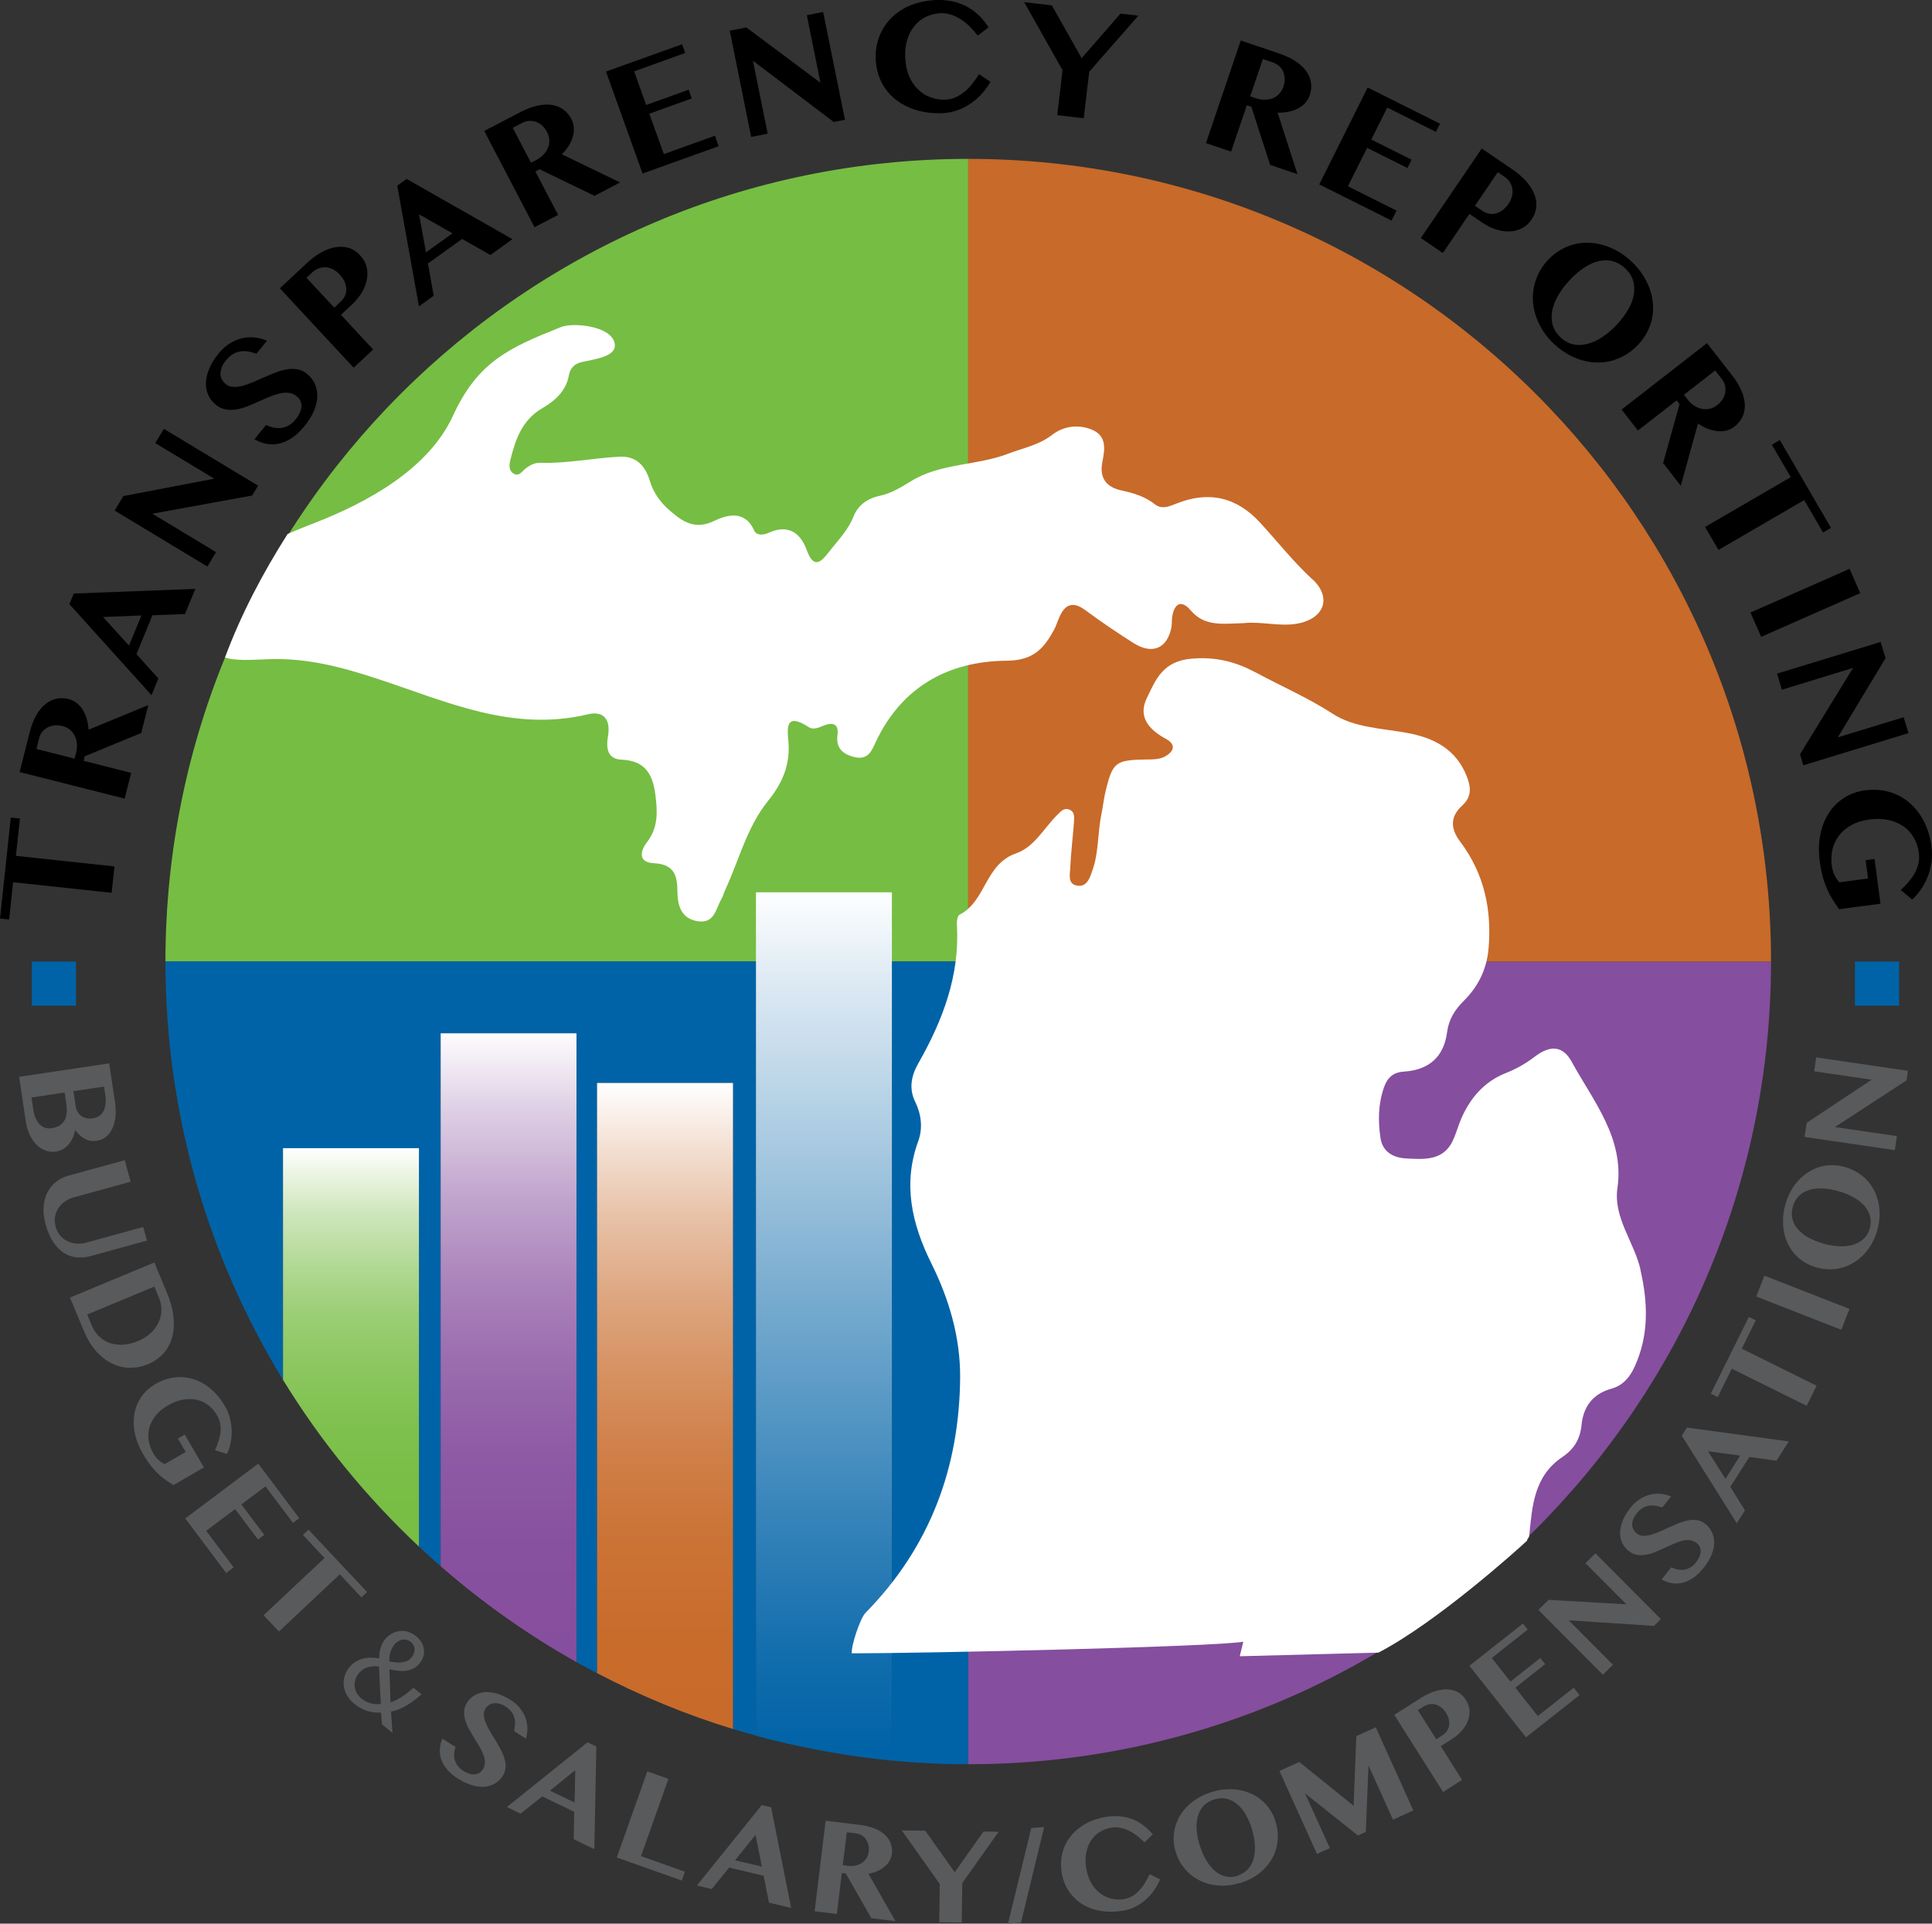 <?xml version="1.0" encoding="UTF-8"?><svg id="Layer_4" xmlns="http://www.w3.org/2000/svg" xmlns:xlink="http://www.w3.org/1999/xlink" viewBox="0 0 186.03 185.25"><rect x="0" y="0" width="186.03" height="185.25" fill="#333333" stroke="none"/><defs><style>.cls-1{fill:url(#linear-gradient);}.cls-1,.cls-2,.cls-3,.cls-4,.cls-5,.cls-6,.cls-7,.cls-8,.cls-9,.cls-10,.cls-11,.cls-12{stroke-width:0px;}.cls-2{fill-rule:evenodd;}.cls-2,.cls-11{fill:#fff;}.cls-3{fill:url(#linear-gradient-4);}.cls-4{fill:url(#linear-gradient-2);}.cls-5{fill:url(#linear-gradient-3);}.cls-7{fill:#76bd43;}.cls-8{fill:#595a5c;}.cls-9{fill:#c86a29;}.cls-10{fill:#864e9e;}.cls-12{fill:#0063a7;}</style><linearGradient id="linear-gradient" x1="64.03" y1="168.06" x2="64.03" y2="104.29" gradientUnits="userSpaceOnUse"><stop offset="0" stop-color="#c86a29"/><stop offset=".17" stop-color="#c86c2c"/><stop offset=".31" stop-color="#cb7336"/><stop offset=".44" stop-color="#d07f48"/><stop offset=".56" stop-color="#d69161"/><stop offset=".68" stop-color="#dea781"/><stop offset=".8" stop-color="#e8c2a8"/><stop offset=".91" stop-color="#f4e2d6"/><stop offset="1" stop-color="#fff"/></linearGradient><linearGradient id="linear-gradient-2" x1="33.8" y1="150.68" x2="33.8" y2="110.57" gradientUnits="userSpaceOnUse"><stop offset=".01" stop-color="#77bd43"/><stop offset=".2" stop-color="#79be46"/><stop offset=".35" stop-color="#80c14f"/><stop offset=".48" stop-color="#8cc760"/><stop offset=".61" stop-color="#9ccf77"/><stop offset=".72" stop-color="#b2d995"/><stop offset=".84" stop-color="#cde6ba"/><stop offset=".94" stop-color="#ecf5e4"/><stop offset="1" stop-color="#fff"/></linearGradient><linearGradient id="linear-gradient-3" x1="48.98" y1="160.05" x2="48.98" y2="99.51" gradientUnits="userSpaceOnUse"><stop offset="0" stop-color="#864e9e"/><stop offset=".19" stop-color="#88519f"/><stop offset=".34" stop-color="#8f5ba5"/><stop offset=".48" stop-color="#9b6daf"/><stop offset=".61" stop-color="#ac85bc"/><stop offset=".74" stop-color="#c1a5cd"/><stop offset=".87" stop-color="#dccce3"/><stop offset=".99" stop-color="#fbf9fb"/><stop offset="1" stop-color="#fff"/></linearGradient><linearGradient id="linear-gradient-4" x1="79.34" y1="169.56" x2="79.34" y2="77.25" gradientUnits="userSpaceOnUse"><stop offset=".01" stop-color="#0063a7"/><stop offset=".1" stop-color="#106cac"/><stop offset=".27" stop-color="#3a86bb"/><stop offset=".51" stop-color="#7fb0d2"/><stop offset=".81" stop-color="#dce9f3"/><stop offset=".91" stop-color="#fff"/></linearGradient></defs><path class="cls-7" d="m93.23,15.3C50.54,15.3,15.93,49.91,15.93,92.6h77.3V15.3Z"/><path class="cls-10" d="m93.23,92.6h77.3c0,42.69-34.61,77.3-77.3,77.3v-77.3Z"/><path class="cls-9" d="m93.23,92.6h77.3c0-42.69-34.61-77.3-77.3-77.3v77.3Z"/><path class="cls-12" d="m15.93,92.6c0,14.76,4.14,28.55,11.32,40.28v-22.31h13.09v38.37c.68.64,1.38,1.27,2.09,1.89v-51.32h13.09v60.54h-.03c.66.37,1.33.73,2,1.08v-56.84h13.09v62.22c.73.22,1.47.43,2.22.63v-74.55H15.93Z"/><path class="cls-12" d="m93.23,92.6h-7.35v75.29h-10.12c5.62,1.3,11.46,2.01,17.47,2.01v-77.3Z"/><path class="cls-1" d="m57.49,104.29v56.84c4.16,2.17,8.53,3.99,13.09,5.38v-62.22h-13.09Z"/><path class="cls-4" d="m27.25,110.57v22.31c3.63,5.93,8.05,11.33,13.09,16.06v-38.37h-13.09Z"/><path class="cls-5" d="m55.52,99.51h-13.09v51.32c4.01,3.5,8.38,6.6,13.05,9.22h.03v-60.54Z"/><path class="cls-3" d="m72.79,85.94v81.22c.98.27,1.97.51,2.97.74l10.12,1.65v-83.62h-13.09Z"/><g id="michigan"><path class="cls-2" d="m126.38,55.81c-1.84-1.71-3.36-3.64-5.03-5.46-2.24-2.46-4.94-3.12-8.11-1.84-.71.28-1.38.56-2.03.06-.93-.74-2.02-1.08-3.18-1.33-1.52-.31-2.18-1.22-1.89-2.72.22-1.17.49-2.48-.95-3.12-1.32-.57-2.78-.38-3.9.49-1.28.99-2.81,1.26-4.26,1.82-3.02,1.15-6.47.88-9.31,2.63-.92.57-1.91,1.17-2.94,1.39-1.33.28-2.18.96-2.6,2.02-.52,1.32-1.52,2.31-2.36,3.4-.8,1.04-1.48,1.65-2.15-.2-.57-1.56-1.72-2.52-3.65-1.64-.51.23-1.18.29-1.4-.22-.85-1.92-2.51-1.57-3.79-.95-1.89.92-3.05.14-4.3-.94-.95-.81-1.61-1.73-1.97-2.92-.4-1.31-1.2-2.38-2.9-2.3-2.54.13-5.06.67-7.62.59-.54-.02-1.01.22-1.43.55-.34.25-.61.79-1.14.5-.53-.31-.43-.9-.32-1.36.49-1.93,1.09-3.79,3.07-4.95,1.22-.71,2.28-1.65,2.55-3.14.11-.63.47-1.13,1.24-1.3,1.39-.31,3.53-.55,3.15-1.9-.44-1.61-4.01-1.93-5.15-1.47-4.97,1.99-7.99,3.3-10.41,8.57-2.34,5.08-8.17,8.31-13.43,10.34-.84.33-1.67.66-2.48,1.02-2.37,3.73-4.49,7.74-6.02,11.88.94.36,2.74.23,4.26.17,3.7-.13,7.11.8,10.53,1.93,6.51,2.14,12.86,5.12,20.14,3.38,1.59-.38,2.21.58,1.94,2.12-.17.99-.14,2.2,1.32,2.25,2.46.1,3.03,1.66,3.26,3.48.19,1.54.26,3.08-.82,4.46-.65.84-.9,1.95.65,2.03,2.07.1,2.26,1.29,2.28,2.77.02,1.32.36,2.57,1.96,2.82,1.62.25,1.73-1.21,2.27-2.13.16-.27.23-.59.36-.87,1.35-2.88,2.08-6.05,4.14-8.6,1.39-1.71,2.13-3.48,1.96-5.66-.09-1.13-.41-2.97,1.93-1.45.48.32,1,.05,1.5-.15.96-.37,1.42-.03,1.29.91-.16,1.22.45,1.86,1.64,2.14,1.38.33,1.7-.73,2.08-1.53,2.46-5.14,6.83-7.71,12.59-7.75,2.59-.02,3.57-1.22,4.53-2.95.21-.38.33-.81.51-1.21.53-1.24,1.27-1.63,2.53-.7,1.49,1.11,3.04,2.15,4.61,3.15,1.8,1.15,3.25.55,3.66-1.48.07-.36.02-.74.09-1.11.22-1.22.88-1.6,1.77-.55,1.36,1.6,3.11,1.28,5.11,1.23,1.69-.18,3.41.34,5.08.06,2.66-.44,3.45-2.51,1.53-4.29Z"/><path class="cls-11" d="m157.97,122.3c-.6-2.67-2.64-5.03-2.23-7.88.69-4.81-2.32-8.36-4.42-12.2-.85-1.53-2.07-1.59-3.55-.45-.87.66-1.77,1.17-2.8,1.58-2.06.82-3.39,2.39-4.24,4.31-.32.73-.52,1.51-.86,2.23-.92,1.9-2.73,1.77-4.49,1.67-1.3-.07-2.26-.69-2.45-1.95-.25-1.64-.23-3.28.33-4.89.32-.91.85-1.45,1.91-1.52,2.51-.16,3.87-1.5,4.17-3.81.16-1.22.74-2.15,1.62-3.02,1.37-1.36,2.17-3,2.36-4.9.35-3.78-.37-7.3-2.73-10.43-.92-1.21-.98-2.38.19-3.45.96-.87.86-1.78.45-2.84-1.03-2.6-3.16-3.72-5.86-4.19-2.4-.43-4.98-.49-7.04-1.82-2.36-1.53-4.92-2.64-7.38-3.96-1.95-1.04-3.82-1.55-6.21-1.35-2.8.24-3.47,2.05-4.32,3.81-.85,1.76.16,3,1.82,3.9,1.13.61.73,1.32-.18,1.77-.48.23-1.12.23-1.69.23-2.93.05-3.22.24-3.89,2.95-.19.77-.27,1.56-.43,2.34-.37,1.8-.24,3.67-.87,5.41-.24.69-.5,1.59-1.45,1.45-.94-.14-.71-1.06-.68-1.68.07-1.52.26-3.03.37-4.55.02-.41.05-.91-.47-1.1-.52-.2-.83.21-1.14.51-1.29,1.27-2.2,3.09-3.95,3.7-3.06,1.06-2.88,4.59-5.47,5.92-.22.11-.27.68-.25,1.03.28,4.8-1.35,9.12-3.71,13.27-.67,1.18-.95,2.41-.3,3.73.58,1.19.74,2.52.29,3.76-1.51,4.13-.63,7.98,1.26,11.79,1.72,3.46,2.79,7.14,2.77,10.96-.06,8.6-2.84,16.31-9.12,22.7-.5.51-1.39,3.15-1.31,3.89,6.97,0,34.86-.62,37.69-1.12.02,0-.35,1.4-.33,1.4l13.35-.35c5.6-2.91,13.36-9.89,14.3-10.77.04-.25.19-.24.22-.51.28-2.77.43-5.7,3.18-7.55,1.14-.77,1.71-1.73,1.85-3.05.16-1.71,1-3.01,2.86-3.53,1.14-.32,1.78-1.09,2.25-2.11,1.4-3.05,1.29-6.16.57-9.32Z"/></g><path class="cls-8" d="m10.51,102.38l.56,3.73c.07.5.09.97.05,1.4-.04.43-.14.81-.29,1.14-.15.33-.35.6-.6.81-.25.21-.54.34-.87.39-.21.03-.4.04-.58.02-.18-.02-.35-.07-.52-.15-.17-.08-.34-.19-.51-.34-.17-.15-.34-.34-.52-.56-.04.27-.12.52-.22.75-.1.23-.23.44-.39.63-.16.18-.34.34-.54.46-.21.12-.43.2-.68.24-.34.05-.67.02-.99-.09-.32-.11-.61-.3-.87-.55-.26-.25-.49-.57-.67-.96-.19-.39-.32-.83-.39-1.32l-.64-4.28,8.7-1.3Zm-7.48,3.3l.18,1.18c.05.35.13.64.25.88.11.24.25.43.4.58.16.15.33.24.52.3.19.05.4.06.61.03.24-.04.46-.11.66-.21.2-.1.36-.25.49-.43.13-.19.22-.42.26-.7.05-.28.04-.61-.01-.99l-.16-1.11-3.19.48Zm4.04-.6l.21,1.41c.03.22.1.42.2.59.1.17.22.3.36.4.14.1.31.17.49.21.18.04.38.04.58.01.22-.03.42-.1.6-.21.18-.11.32-.25.43-.44.11-.19.18-.41.22-.68.04-.27.03-.58-.02-.93l-.12-.8-2.96.44Z"/><path class="cls-8" d="m12.01,111.72l.57,2.08-5.45,1.5c-.33.09-.62.23-.88.41-.26.18-.47.39-.63.64-.16.25-.27.52-.32.83-.05.3-.03.62.06.96.09.33.24.62.44.85.2.23.43.42.7.54.27.13.56.21.87.23.32.02.64-.01.97-.1l5.45-1.5.36,1.31-5.45,1.5c-.44.12-.87.16-1.3.12-.43-.04-.84-.18-1.22-.41-.38-.24-.72-.58-1.03-1.03-.31-.45-.56-1.02-.75-1.72-.17-.62-.24-1.2-.2-1.72.04-.52.16-.98.37-1.39.21-.4.48-.74.83-1.01.35-.27.74-.47,1.18-.59l5.43-1.49Z"/><path class="cls-8" d="m14.86,121.58l1.23,2.95c.31.76.52,1.49.6,2.2.09.71.06,1.36-.09,1.96-.15.6-.42,1.13-.81,1.59-.39.46-.9.82-1.53,1.09-.57.24-1.15.35-1.74.35-.59,0-1.16-.14-1.71-.4-.54-.26-1.05-.64-1.52-1.16-.47-.51-.86-1.16-1.19-1.94l-1.36-3.26,8.12-3.38Zm-6.46,5.02l.44,1.06c.16.39.39.73.68,1.02.29.28.63.5,1.01.64.39.14.82.2,1.28.18.47-.02.97-.14,1.5-.36.46-.19.85-.44,1.18-.74.33-.3.58-.64.76-1.01.18-.37.28-.77.29-1.18.01-.42-.06-.83-.24-1.25l-.44-1.06-6.46,2.69Z"/><path class="cls-8" d="m17.8,138.16l1.83,3.16-2.93,1.7c-.27-.17-.53-.35-.78-.52-.25-.18-.5-.38-.74-.62-.24-.23-.48-.5-.71-.8-.23-.3-.47-.66-.71-1.07-.38-.65-.64-1.31-.77-1.97-.14-.66-.15-1.29-.05-1.88.1-.59.33-1.14.67-1.64.34-.5.8-.91,1.38-1.25.4-.23.81-.4,1.23-.51.42-.11.83-.15,1.24-.14.41.01.81.08,1.21.21.4.13.77.31,1.13.55.36.24.7.52,1.01.87.32.34.6.73.85,1.17.23.39.39.79.49,1.21.1.41.16.83.16,1.23,0,.4-.04.79-.12,1.16-.08.37-.19.7-.34,1l-1.15-.36c.14-.29.25-.58.34-.87.09-.29.16-.57.19-.86.03-.28.02-.56-.03-.83-.05-.27-.15-.54-.3-.8-.23-.4-.51-.72-.85-.98-.34-.26-.71-.43-1.12-.52-.41-.09-.85-.09-1.32-.01-.47.08-.95.27-1.45.56-.49.28-.88.61-1.18.98-.29.37-.49.76-.6,1.16-.11.41-.13.82-.06,1.25.07.43.22.83.44,1.23.14.23.3.44.48.61.18.17.39.31.61.42l2.03-1.17-.75-1.29.65-.38Z"/><path class="cls-8" d="m28.81,146.21l-.6.45-2.65-3.52-2.32,1.74,2.2,2.93-.6.45-2.2-2.93-2.79,2.09,2.65,3.52-.72.54-3.94-5.25,7.03-5.28,3.94,5.25Z"/><path class="cls-8" d="m35.34,153.32l-.54.51-2.08-2.22-5.86,5.51-1.48-1.57,5.87-5.51-2.08-2.22.54-.51,5.64,6.01Z"/><path class="cls-8" d="m36.78,166.07c-.03-.34-.06-.67-.09-1.15-1,.06-1.82-.23-2.55-.82-1.28-1.05-1.32-2.52-.52-3.51.74-.9,1.78-1.08,2.87-.88l.02-.03c0-.71.19-1.36.58-1.83.66-.8,1.91-1.16,3-.26.82.67,1.01,1.74.32,2.59-.57.7-1.42.92-2.89.58l-.02.03c.03,1.1.07,2.34.1,3.15.68-.21,1.4-.68,2.21-1.41l.78.64c-1.02.89-1.98,1.49-2.94,1.66.05.66.09,1.31.14,2.05l-1.02-.83Zm-.11-1.98c-.04-.75-.12-2.15-.17-3.6-.54-.06-1.38-.05-1.95.65-.62.75-.53,1.79.26,2.44.57.46,1.26.6,1.85.51Zm1.28-5.67c-.38.47-.46,1.01-.47,1.59.98.16,1.7.16,2.15-.4.33-.4.47-1.04-.07-1.48-.55-.45-1.2-.23-1.62.28Z"/><path class="cls-8" d="m44.16,171.33c-.45-.28-.81-.58-1.08-.89-.27-.31-.46-.64-.58-.97-.12-.33-.17-.67-.15-1.01.02-.34.1-.68.24-1.02l1.27.79c-.07.21-.11.43-.13.64-.02.21,0,.42.06.62.06.2.15.39.29.57.14.18.32.34.55.49.16.1.32.18.49.24.17.06.34.09.51.09.17,0,.32-.03.47-.11.15-.08.28-.2.39-.37.14-.22.21-.46.2-.7,0-.24-.06-.49-.16-.75-.1-.26-.23-.52-.39-.79-.16-.27-.33-.55-.5-.82-.17-.28-.33-.56-.49-.84-.16-.28-.27-.57-.36-.85-.08-.28-.11-.57-.1-.85.02-.28.11-.56.28-.83.19-.3.42-.53.71-.7.29-.17.61-.27.97-.31.36-.03.75.01,1.17.13.42.12.86.32,1.31.6.38.23.69.5.92.79.24.29.42.6.54.93.12.32.18.66.19,1,0,.34-.04.68-.13,1.02l-1.15-.72c.04-.22.07-.44.09-.65.01-.22,0-.42-.06-.63-.05-.2-.15-.4-.28-.58-.14-.18-.33-.36-.59-.52-.24-.15-.46-.24-.66-.28-.2-.04-.39-.04-.55-.01-.16.03-.3.1-.42.19-.12.09-.21.19-.28.31-.12.2-.18.42-.16.65.02.24.08.48.19.74.11.26.24.53.41.81.16.28.34.56.51.85.18.29.34.58.5.87.16.29.28.58.37.88.09.29.13.57.11.85-.01.28-.1.55-.26.81-.19.3-.43.55-.72.73-.29.18-.62.29-.98.33-.37.04-.77,0-1.2-.12-.43-.12-.89-.32-1.36-.62Z"/><path class="cls-8" d="m57.42,168.2l-.19,9.88-1.99-.96.05-2.64-3.08-1.48-2.08,1.66-1.32-.64,7.76-6.23.84.4Zm-4.48,4.24l2.39,1.15.06-3.12-2.44,1.98Z"/><path class="cls-8" d="m62.33,170.59l2.03.72-2.64,7.44,4.23,1.5-.3.85-6.26-2.22,2.94-8.29Z"/><path class="cls-8" d="m74.25,174.05l1.93,9.69-2.14-.51-.51-2.59-3.32-.79-1.68,2.07-1.43-.34,6.25-7.75.91.22Zm-3.47,5.1l2.58.61-.61-3.06-1.97,2.45Z"/><path class="cls-8" d="m79.5,175.34l3.28.4c.56.07,1.05.19,1.46.36.41.17.74.38,1,.63.26.25.44.52.54.83.11.31.14.63.1.97-.03.25-.11.47-.23.68-.12.21-.28.4-.48.56-.2.16-.43.31-.69.42-.26.12-.55.2-.86.26l2.6,4.56-2.32-.28-2.46-4.31-.38-.05-.48,3.95-2.14-.26,1.06-8.73Zm1.65,4.28l.47.06c.26.03.51.02.74-.02.23-.05.44-.13.62-.25.18-.12.33-.27.45-.45.12-.19.19-.41.22-.65.03-.23.02-.44-.03-.64-.05-.2-.13-.38-.24-.54-.11-.16-.25-.28-.41-.38-.16-.1-.35-.16-.56-.19l-.87-.11-.39,3.17Z"/><path class="cls-8" d="m89.09,176.3l2.84,4,2.77-3.92,1.46.02-3.5,4.94-.06,3.8-2.16-.03.05-3.67-3.66-5.17,2.26.03Z"/><path class="cls-8" d="m99.3,176.04l1.24-.09-2.23,9.21-1.25.09,2.24-9.21Z"/><path class="cls-8" d="m104.6,179.94c.09.56.26,1.04.5,1.44.24.4.53.73.86.97.33.25.69.41,1.08.5.39.09.79.1,1.18.04.3-.05.58-.15.82-.3.25-.15.47-.33.67-.55.2-.22.38-.45.54-.72.16-.27.31-.55.45-.83l1,.5c-.14.34-.32.67-.54,1-.22.33-.48.63-.79.91-.3.27-.64.51-1.02.71-.38.19-.79.33-1.23.4-.75.12-1.45.13-2.12.02-.66-.11-1.26-.33-1.78-.65-.52-.32-.96-.74-1.3-1.25-.35-.51-.58-1.11-.69-1.79-.07-.44-.09-.86-.04-1.28.04-.41.14-.81.29-1.18.15-.37.35-.72.6-1.03.25-.32.55-.6.89-.86.34-.25.72-.47,1.15-.64.43-.17.89-.3,1.38-.38.5-.08.97-.1,1.4-.05.44.05.84.15,1.21.3.37.15.72.35,1.03.6.31.25.6.52.86.83l-.8.78c-.23-.23-.46-.44-.71-.64-.25-.19-.51-.36-.79-.49-.27-.13-.55-.23-.83-.28-.29-.06-.57-.06-.87-.01-.4.07-.76.2-1.1.41-.34.21-.62.48-.84.82-.23.34-.38.73-.47,1.19-.09.46-.09.97,0,1.53Z"/><path class="cls-8" d="m119.38,181.33c-.45.14-.9.22-1.34.25-.45.03-.87,0-1.28-.07-.41-.08-.8-.2-1.17-.38-.37-.17-.71-.4-1.02-.66-.31-.27-.58-.58-.81-.93-.23-.35-.41-.75-.55-1.18-.13-.43-.2-.85-.2-1.26s.05-.81.15-1.19c.11-.38.27-.75.48-1.09.21-.35.47-.66.77-.95.3-.29.64-.54,1.03-.76.38-.22.8-.4,1.25-.54.45-.14.9-.22,1.34-.25.44-.03.87-.01,1.28.06.41.07.8.19,1.17.36.37.17.71.38,1.01.63.3.26.57.56.79.9.23.34.41.73.54,1.15.14.44.21.88.22,1.31,0,.43-.04.84-.14,1.23-.1.39-.26.77-.47,1.12-.21.35-.47.67-.76.96-.3.29-.64.55-1.02.77-.38.22-.8.4-1.25.54Zm-.22-.71c.41-.13.74-.33,1-.61.26-.28.44-.62.55-1.02.11-.4.15-.84.12-1.33-.03-.49-.13-1-.29-1.54-.16-.53-.37-1-.61-1.41-.24-.41-.52-.74-.83-.99-.31-.25-.65-.42-1.02-.5-.37-.08-.75-.06-1.16.07-.41.13-.75.33-1.01.6-.26.27-.45.6-.56.99-.11.38-.16.81-.13,1.29.03.47.12.98.29,1.51.17.54.37,1.02.62,1.44.25.42.53.77.84,1.04.31.27.66.45,1.03.54.37.09.76.07,1.18-.05Z"/><path class="cls-8" d="m123.19,170.55l1.91-.87,5.24,4.22.26-6.71,1.87-.85,3.62,8.01-1.96.89-2.36-5.22-.26,6.4-.76.34-5.09-4.06,2.39,5.28-1.24.56-3.62-8.01Z"/><path class="cls-8" d="m134.24,165.15l2.59-1.64c.42-.26.84-.47,1.26-.61.42-.14.82-.21,1.2-.21.38,0,.73.09,1.05.25.32.16.59.42.81.77.22.35.34.71.35,1.06.01.36-.05.7-.19,1.03-.14.33-.34.64-.61.93-.26.29-.56.54-.9.75l-1.07.68,2.05,3.25-1.83,1.16-4.7-7.43Zm4.05,2.35l.59-.38c.21-.13.36-.28.47-.46s.17-.36.19-.55c.02-.19,0-.39-.05-.59-.06-.2-.14-.39-.26-.58-.14-.22-.3-.4-.48-.53-.18-.13-.36-.22-.55-.27-.19-.04-.38-.05-.58-.01-.2.04-.38.11-.56.22l-.54.34,1.77,2.79Z"/><path class="cls-8" d="m146.64,156.34l.46.59-3.46,2.74,1.8,2.27,2.87-2.27.47.59-2.87,2.27,2.16,2.73,3.46-2.73.56.71-5.15,4.07-5.45-6.89,5.15-4.07Z"/><path class="cls-8" d="m148.13,155.04l.98-.97,7.5.43-3.95-3.96.96-.95,6.3,6.33-.66.66-8.21-.54,4.26,4.28-.97.96-6.2-6.23Z"/><path class="cls-8" d="m164.03,151c-.33.41-.66.73-1.01.96-.34.23-.69.39-1.03.47-.34.08-.68.09-1.02.03-.34-.06-.66-.18-.98-.35l.93-1.17c.2.09.41.16.62.21.21.04.42.05.62.02.2-.03.4-.1.6-.22.19-.11.38-.28.55-.49.12-.15.21-.3.29-.46.08-.16.13-.33.15-.49.02-.16,0-.33-.05-.48-.06-.16-.17-.3-.33-.43-.21-.16-.43-.26-.67-.28-.24-.02-.5,0-.76.07-.27.07-.54.17-.83.3-.29.13-.58.26-.88.4-.3.14-.59.27-.89.39-.3.12-.6.21-.89.25-.29.05-.58.05-.85,0-.28-.05-.54-.17-.79-.38-.27-.22-.48-.48-.62-.79-.14-.31-.2-.64-.19-1,.01-.36.1-.75.26-1.15s.42-.82.75-1.23c.28-.35.58-.62.9-.82.32-.2.65-.34.98-.43.34-.08.68-.1,1.02-.07.34.03.67.11,1,.25l-.85,1.06c-.21-.07-.43-.12-.64-.16-.21-.04-.42-.04-.63-.01-.21.03-.41.1-.61.22-.2.11-.39.29-.58.52-.17.22-.29.43-.36.62-.06.2-.09.38-.07.54.01.16.06.31.14.44.08.13.17.23.27.32.18.15.39.23.63.24.24.01.49-.02.76-.1.27-.08.55-.18.85-.31.3-.13.6-.27.91-.41.31-.14.62-.27.93-.4.31-.12.61-.21.91-.27.3-.05.59-.06.86-.01.28.04.53.16.77.35.28.22.49.49.64.8.15.31.22.65.22,1.01,0,.37-.09.76-.26,1.18-.17.42-.43.84-.78,1.28Z"/><path class="cls-8" d="m162.45,137.48l9.79,1.33-1.18,1.86-2.62-.36-1.83,2.88,1.41,2.26-.79,1.24-5.29-8.43.5-.79Zm3.69,4.94l1.42-2.24-3.1-.42,1.68,2.66Z"/><path class="cls-8" d="m168.39,126.82l.67.33-1.35,2.73,7.21,3.57-.96,1.93-7.21-3.57-1.35,2.73-.67-.33,3.66-7.38Z"/><path class="cls-8" d="m169.11,124.86l.78-2.01,8.19,3.2-.78,2.01-8.19-3.2Z"/><path class="cls-8" d="m180.76,118.48c-.13.46-.3.88-.52,1.27-.22.39-.47.73-.76,1.04-.29.3-.6.57-.95.78-.35.22-.72.38-1.11.5-.39.11-.8.17-1.22.17-.42,0-.85-.06-1.29-.18-.43-.12-.82-.29-1.17-.51-.35-.22-.66-.48-.92-.77-.26-.3-.48-.63-.66-.99-.18-.37-.31-.75-.38-1.16-.08-.41-.11-.83-.09-1.28.02-.44.09-.89.22-1.35.13-.46.3-.88.51-1.27.21-.39.46-.74.74-1.04.28-.31.59-.57.93-.79s.7-.39,1.08-.51c.38-.12.77-.18,1.19-.18.41,0,.83.05,1.25.17.45.12.85.3,1.22.52.37.22.68.49.96.78.28.3.5.63.69,1,.18.37.31.75.4,1.16.08.41.12.83.1,1.28-.02.44-.09.89-.22,1.35Zm-.72-.2c.12-.41.12-.8.02-1.17-.1-.37-.29-.71-.56-1.01-.27-.31-.63-.58-1.06-.82-.43-.24-.91-.43-1.46-.58-.54-.15-1.04-.23-1.52-.25-.48-.02-.9.04-1.29.16-.38.12-.71.32-.97.58-.27.27-.46.6-.57,1.02-.12.42-.13.81-.04,1.17.09.37.26.7.53,1,.26.3.6.57,1.01.8.42.23.89.42,1.43.58.54.15,1.06.24,1.55.26.49.02.93-.03,1.33-.15.39-.12.73-.31,1.01-.57.28-.26.47-.6.59-1.02Z"/><path class="cls-8" d="m173.76,109.49l.2-1.36,6.26-4.15-5.54-.81.2-1.34,8.83,1.29-.13.92-6.9,4.5,5.97.87-.2,1.35-8.7-1.27Z"/><path class="cls-6" d="m1.04,78.73l.88.1-.39,3.59,9.49,1.02-.27,2.54-9.49-1.02-.38,3.59-.88-.09,1.04-9.72Z"/><path class="cls-6" d="m1.89,74.35l.96-3.8c.17-.65.38-1.21.64-1.67.26-.46.56-.82.89-1.08.33-.26.68-.44,1.06-.51.38-.08.76-.07,1.16.03.28.07.54.2.77.37.23.18.43.39.59.65.16.26.29.55.39.88.1.33.15.68.18,1.05l5.75-2.37-.68,2.69-5.44,2.24-.11.44,4.58,1.16-.63,2.48-10.11-2.56Zm5.29-1.3l.14-.54c.08-.3.1-.59.09-.87-.02-.28-.09-.53-.2-.76-.11-.23-.27-.43-.47-.6-.2-.17-.45-.29-.74-.36-.27-.07-.52-.09-.76-.06-.24.03-.46.09-.67.2-.2.11-.37.25-.51.43-.14.18-.24.39-.3.63l-.25,1.01,3.68.93Z"/><path class="cls-6" d="m7.1,57.16l11.71-.45-1,2.42-3.13.12-1.54,3.74,2.11,2.35-.66,1.61-7.91-8.77.42-1.02Zm5.32,5.01l1.2-2.9-3.7.15,2.51,2.76Z"/><path class="cls-6" d="m11.04,49.17l.84-1.4,8.75-1.67-5.68-3.43.83-1.37,9.07,5.47-.57.95-9.61,1.75,6.13,3.7-.83,1.39-8.93-5.39Z"/><path class="cls-6" d="m29.31,41.05c-.4.48-.8.86-1.21,1.13-.41.27-.82.45-1.23.54-.41.09-.81.1-1.21.02-.4-.08-.78-.22-1.16-.44l1.12-1.37c.24.11.49.2.74.25.25.05.5.06.74.03.24-.03.48-.12.71-.25.23-.13.45-.32.66-.58.14-.17.26-.35.36-.55.1-.19.16-.39.19-.58.03-.2,0-.39-.06-.57-.07-.19-.19-.36-.38-.51-.24-.2-.51-.31-.79-.34-.29-.03-.59,0-.91.07-.32.08-.65.19-1,.34-.34.15-.69.3-1.05.46-.35.16-.71.31-1.07.45-.36.14-.71.23-1.06.29-.35.05-.68.05-1.01-.02-.33-.06-.64-.22-.93-.46-.32-.26-.56-.58-.72-.94-.16-.36-.23-.76-.21-1.19.02-.43.13-.88.33-1.36.2-.48.51-.96.91-1.45.33-.41.69-.73,1.08-.96.38-.24.77-.4,1.17-.49.4-.09.8-.11,1.21-.07.41.04.8.15,1.18.31l-1.02,1.25c-.25-.09-.5-.15-.75-.2-.25-.05-.5-.06-.75-.02-.25.03-.49.11-.73.25-.24.13-.47.34-.7.61-.21.26-.36.5-.43.73-.08.23-.11.45-.1.64.01.2.07.37.16.52.09.15.2.28.32.38.22.18.46.27.74.29.28.02.58-.02.9-.1.32-.09.66-.21,1.01-.36.35-.15.72-.31,1.08-.47.37-.16.74-.31,1.1-.46.37-.14.73-.24,1.09-.3.36-.06.7-.06,1.02,0,.33.06.63.2.91.43.33.27.58.59.75.95.17.37.25.77.24,1.21,0,.44-.12.9-.32,1.4s-.52.99-.94,1.51Z"/><path class="cls-6" d="m26.94,27.77l2.66-2.48c.43-.4.87-.73,1.33-.98.46-.26.91-.42,1.35-.5.44-.08.87-.06,1.28.06.41.12.78.36,1.11.72.34.36.55.75.64,1.16.09.41.09.83,0,1.25-.09.42-.26.82-.5,1.22-.25.39-.54.75-.88,1.07l-1.1,1.03,3.1,3.34-1.88,1.75-7.1-7.64Zm5.24,1.86l.61-.57c.21-.2.36-.41.45-.63.09-.22.12-.45.1-.68-.02-.23-.08-.46-.19-.68-.11-.22-.25-.43-.43-.62-.21-.23-.44-.4-.67-.52-.23-.12-.47-.18-.7-.19-.23-.01-.46.03-.68.11-.22.09-.42.21-.6.38l-.56.52,2.67,2.87Z"/><path class="cls-6" d="m39.15,17.23l10.19,5.8-2.12,1.53-2.72-1.55-3.29,2.36.55,3.11-1.42,1.02-2.09-11.62.9-.65Zm1.87,7.07l2.55-1.83-3.22-1.83.67,3.67Z"/><path class="cls-6" d="m46.63,12.61l3.47-1.81c.6-.31,1.15-.52,1.67-.63.52-.11.98-.13,1.4-.06.42.07.78.22,1.09.45.31.23.56.53.75.89.14.26.21.53.24.82.02.29,0,.58-.09.88-.08.29-.21.59-.39.88-.18.29-.4.57-.67.83l5.61,2.71-2.46,1.29-5.3-2.56-.4.21,2.19,4.19-2.27,1.18-4.83-9.24Zm4.49,3.07l.49-.26c.28-.14.51-.32.71-.52.2-.2.34-.42.44-.65.1-.24.14-.48.13-.75-.01-.26-.08-.53-.22-.79-.13-.24-.28-.45-.46-.61-.18-.16-.38-.29-.59-.36s-.43-.11-.66-.1c-.23.01-.45.08-.67.19l-.92.48,1.76,3.36Z"/><path class="cls-6" d="m65.68,4.27l.3.83-4.92,1.77,1.16,3.24,4.09-1.47.3.84-4.09,1.47,1.4,3.89,4.92-1.77.36,1.01-7.33,2.63-3.52-9.82,7.33-2.63Z"/><path class="cls-6" d="m70.26,2.96l1.6-.32,7.14,5.33-1.31-6.5,1.57-.32,2.1,10.38-1.08.22-7.78-5.9,1.42,7.02-1.59.32-2.06-10.22Z"/><path class="cls-6" d="m87.17,5.59c.03.67.15,1.26.38,1.77.22.51.51.93.87,1.27.35.34.75.59,1.2.75.45.16.91.24,1.38.22.37-.01.7-.09,1.01-.23.31-.14.6-.32.87-.54.27-.22.52-.48.74-.77.23-.29.45-.59.65-.92l1.1.74c-.21.38-.48.75-.79,1.1-.31.35-.66.67-1.06.95-.4.28-.83.51-1.3.68-.47.17-.97.27-1.51.29-.9.03-1.73-.07-2.49-.3-.76-.23-1.43-.58-2-1.03-.57-.46-1.02-1.01-1.35-1.67-.33-.66-.51-1.39-.55-2.21-.02-.53.03-1.03.14-1.51.11-.48.29-.93.52-1.34.23-.41.52-.79.86-1.13.34-.34.74-.63,1.17-.88.44-.25.92-.44,1.45-.58.53-.14,1.09-.22,1.68-.25.6-.02,1.15.03,1.66.15.5.12.97.3,1.38.53.42.24.79.52,1.12.85.33.33.63.7.89,1.1l-1.05.8c-.23-.3-.48-.59-.75-.86-.27-.27-.55-.5-.85-.69-.3-.2-.62-.35-.94-.46-.33-.11-.67-.16-1.02-.15-.48.02-.93.13-1.36.32-.43.2-.8.48-1.11.84-.32.36-.56.81-.73,1.33-.17.52-.25,1.13-.22,1.8Z"/><path class="cls-6" d="m101.29.53l2.86,5.07,3.74-4.29,1.72.2-4.73,5.4-.53,4.48-2.55-.3.51-4.33-3.69-6.55,2.66.31Z"/><path class="cls-6" d="m119.48,3.9l3.71,1.26c.64.22,1.17.47,1.61.77.44.3.77.62,1.01.97.24.35.38.71.43,1.1.05.38,0,.77-.12,1.16-.09.28-.24.52-.43.74-.19.22-.43.4-.7.54-.27.14-.57.25-.91.32-.33.07-.69.1-1.06.09l1.91,5.92-2.63-.89-1.81-5.6-.43-.15-1.52,4.47-2.42-.82,3.35-9.88Zm.88,5.37l.53.18c.29.1.58.15.86.15.28,0,.54-.04.78-.13.24-.09.45-.23.63-.42.18-.19.32-.42.42-.7.09-.26.13-.51.12-.76,0-.24-.06-.47-.14-.68-.09-.21-.22-.39-.38-.54-.17-.15-.37-.27-.6-.35l-.98-.33-1.22,3.59Z"/><path class="cls-6" d="m138.66,11.91l-.4.79-4.68-2.34-1.54,3.08,3.88,1.94-.4.8-3.88-1.94-1.85,3.7,4.68,2.34-.48.96-6.96-3.48,4.66-9.33,6.96,3.48Z"/><path class="cls-6" d="m142.67,14.3l3,2.04c.48.33.9.69,1.25,1.08.35.39.61.79.79,1.21.17.41.25.83.22,1.26-.03.42-.18.84-.45,1.24-.28.41-.61.7-.99.88-.38.18-.79.28-1.21.28-.43,0-.86-.07-1.3-.22-.44-.15-.85-.36-1.24-.62l-1.25-.85-2.56,3.77-2.12-1.45,5.87-8.62Zm-.65,5.52l.69.47c.24.16.48.26.71.3.24.04.47.02.69-.05.22-.07.43-.18.62-.34.19-.16.36-.34.51-.55.18-.26.29-.51.35-.77.06-.25.07-.5.03-.73-.04-.23-.13-.44-.26-.64-.13-.2-.3-.36-.51-.5l-.63-.43-2.2,3.24Z"/><path class="cls-6" d="m149.65,33.14c-.41-.38-.76-.8-1.05-1.24-.29-.44-.52-.9-.68-1.36-.16-.47-.27-.94-.31-1.43-.04-.48-.01-.96.08-1.44.1-.47.26-.93.48-1.38.23-.45.52-.87.89-1.26.36-.38.75-.7,1.18-.95.42-.25.86-.43,1.32-.55.45-.12.92-.17,1.41-.15.48.01.96.09,1.43.23.47.14.93.34,1.39.6.46.26.89.59,1.3.97.41.38.76.79,1.05,1.23.29.44.52.89.69,1.35.17.46.28.93.32,1.41.05.48.03.95-.06,1.41-.08.46-.24.91-.46,1.35-.22.44-.51.85-.86,1.23-.38.4-.78.74-1.22,1-.44.26-.89.45-1.35.58-.47.13-.94.18-1.43.17-.49,0-.97-.08-1.44-.22-.47-.13-.94-.33-1.4-.6-.46-.26-.89-.59-1.3-.97Zm.61-.65c.37.35.78.57,1.22.67.44.1.9.08,1.37-.04.47-.12.95-.34,1.44-.66.48-.32.96-.73,1.41-1.22.45-.48.81-.97,1.09-1.46.28-.49.46-.97.53-1.44.08-.47.05-.92-.08-1.34-.13-.43-.38-.81-.76-1.16-.37-.35-.78-.58-1.21-.69-.43-.11-.88-.1-1.34,0-.46.11-.93.32-1.4.63-.47.31-.94.7-1.38,1.19-.46.49-.83.98-1.12,1.49-.29.51-.48,1-.57,1.48-.09.48-.07.94.05,1.37.13.44.38.83.75,1.18Z"/><path class="cls-6" d="m164.37,33.05l2.41,3.09c.41.53.72,1.04.92,1.53.2.49.3.94.31,1.36,0,.42-.08.81-.25,1.15-.17.35-.42.64-.74.9-.23.18-.49.31-.77.38-.28.07-.57.09-.88.06-.3-.03-.62-.11-.93-.23-.32-.12-.63-.29-.94-.51l-1.66,6-1.7-2.19,1.58-5.67-.28-.36-3.73,2.9-1.57-2.02,8.23-6.4Zm-2.22,4.97l.34.44c.19.25.4.45.64.6.23.16.47.26.72.31.25.05.5.05.76,0,.26-.06.5-.18.74-.36.22-.17.39-.36.52-.56.13-.21.21-.42.25-.65.04-.22.03-.45-.02-.67-.05-.22-.16-.43-.31-.63l-.64-.82-3,2.33Z"/><path class="cls-6" d="m176.31,50.83l-.77.45-1.82-3.12-8.25,4.8-1.29-2.21,8.25-4.8-1.82-3.12.77-.45,4.92,8.45Z"/><path class="cls-6" d="m178.09,54.78l1.03,2.34-9.54,4.21-1.03-2.34,9.54-4.21Z"/><path class="cls-6" d="m181.08,61.82l.48,1.56-4.6,7.63,6.34-1.94.47,1.53-10.13,3.1-.32-1.06,5.11-8.32-6.85,2.1-.47-1.55,9.97-3.05Z"/><path class="cls-6" d="m180.5,82.73l.57,4.3-3.99.53c-.22-.31-.42-.62-.62-.93-.19-.31-.37-.65-.53-1.01-.16-.36-.3-.76-.42-1.2-.12-.43-.22-.93-.29-1.49-.12-.89-.1-1.73.05-2.51.15-.78.42-1.48.8-2.08.38-.61.87-1.1,1.47-1.49.6-.39,1.29-.64,2.07-.74.55-.07,1.07-.07,1.58,0,.51.07.98.21,1.43.41.45.2.86.46,1.23.78.37.32.71.69,1,1.12.29.42.53.89.72,1.41.19.52.33,1.07.41,1.67.07.53.07,1.04,0,1.55-.08.5-.2.98-.38,1.42-.18.45-.4.85-.66,1.22-.26.37-.53.68-.82.94l-1.1-.92c.28-.26.54-.53.77-.8.23-.27.43-.56.59-.85.16-.29.28-.6.35-.93.07-.32.08-.66.03-1.01-.07-.54-.23-1.02-.49-1.46-.25-.43-.58-.79-.99-1.08-.41-.29-.89-.49-1.44-.61-.55-.12-1.17-.14-1.84-.05-.67.09-1.25.27-1.73.54-.49.27-.88.6-1.19,1-.3.4-.52.84-.63,1.34-.12.5-.14,1.01-.07,1.55.04.32.12.62.25.89.12.27.28.52.49.73l2.75-.37-.23-1.76.89-.12Z"/><rect class="cls-12" x="3.06" y="92.6" width="4.25" height="4.25"/><rect class="cls-12" x="178.61" y="92.6" width="4.25" height="4.25"/></svg>